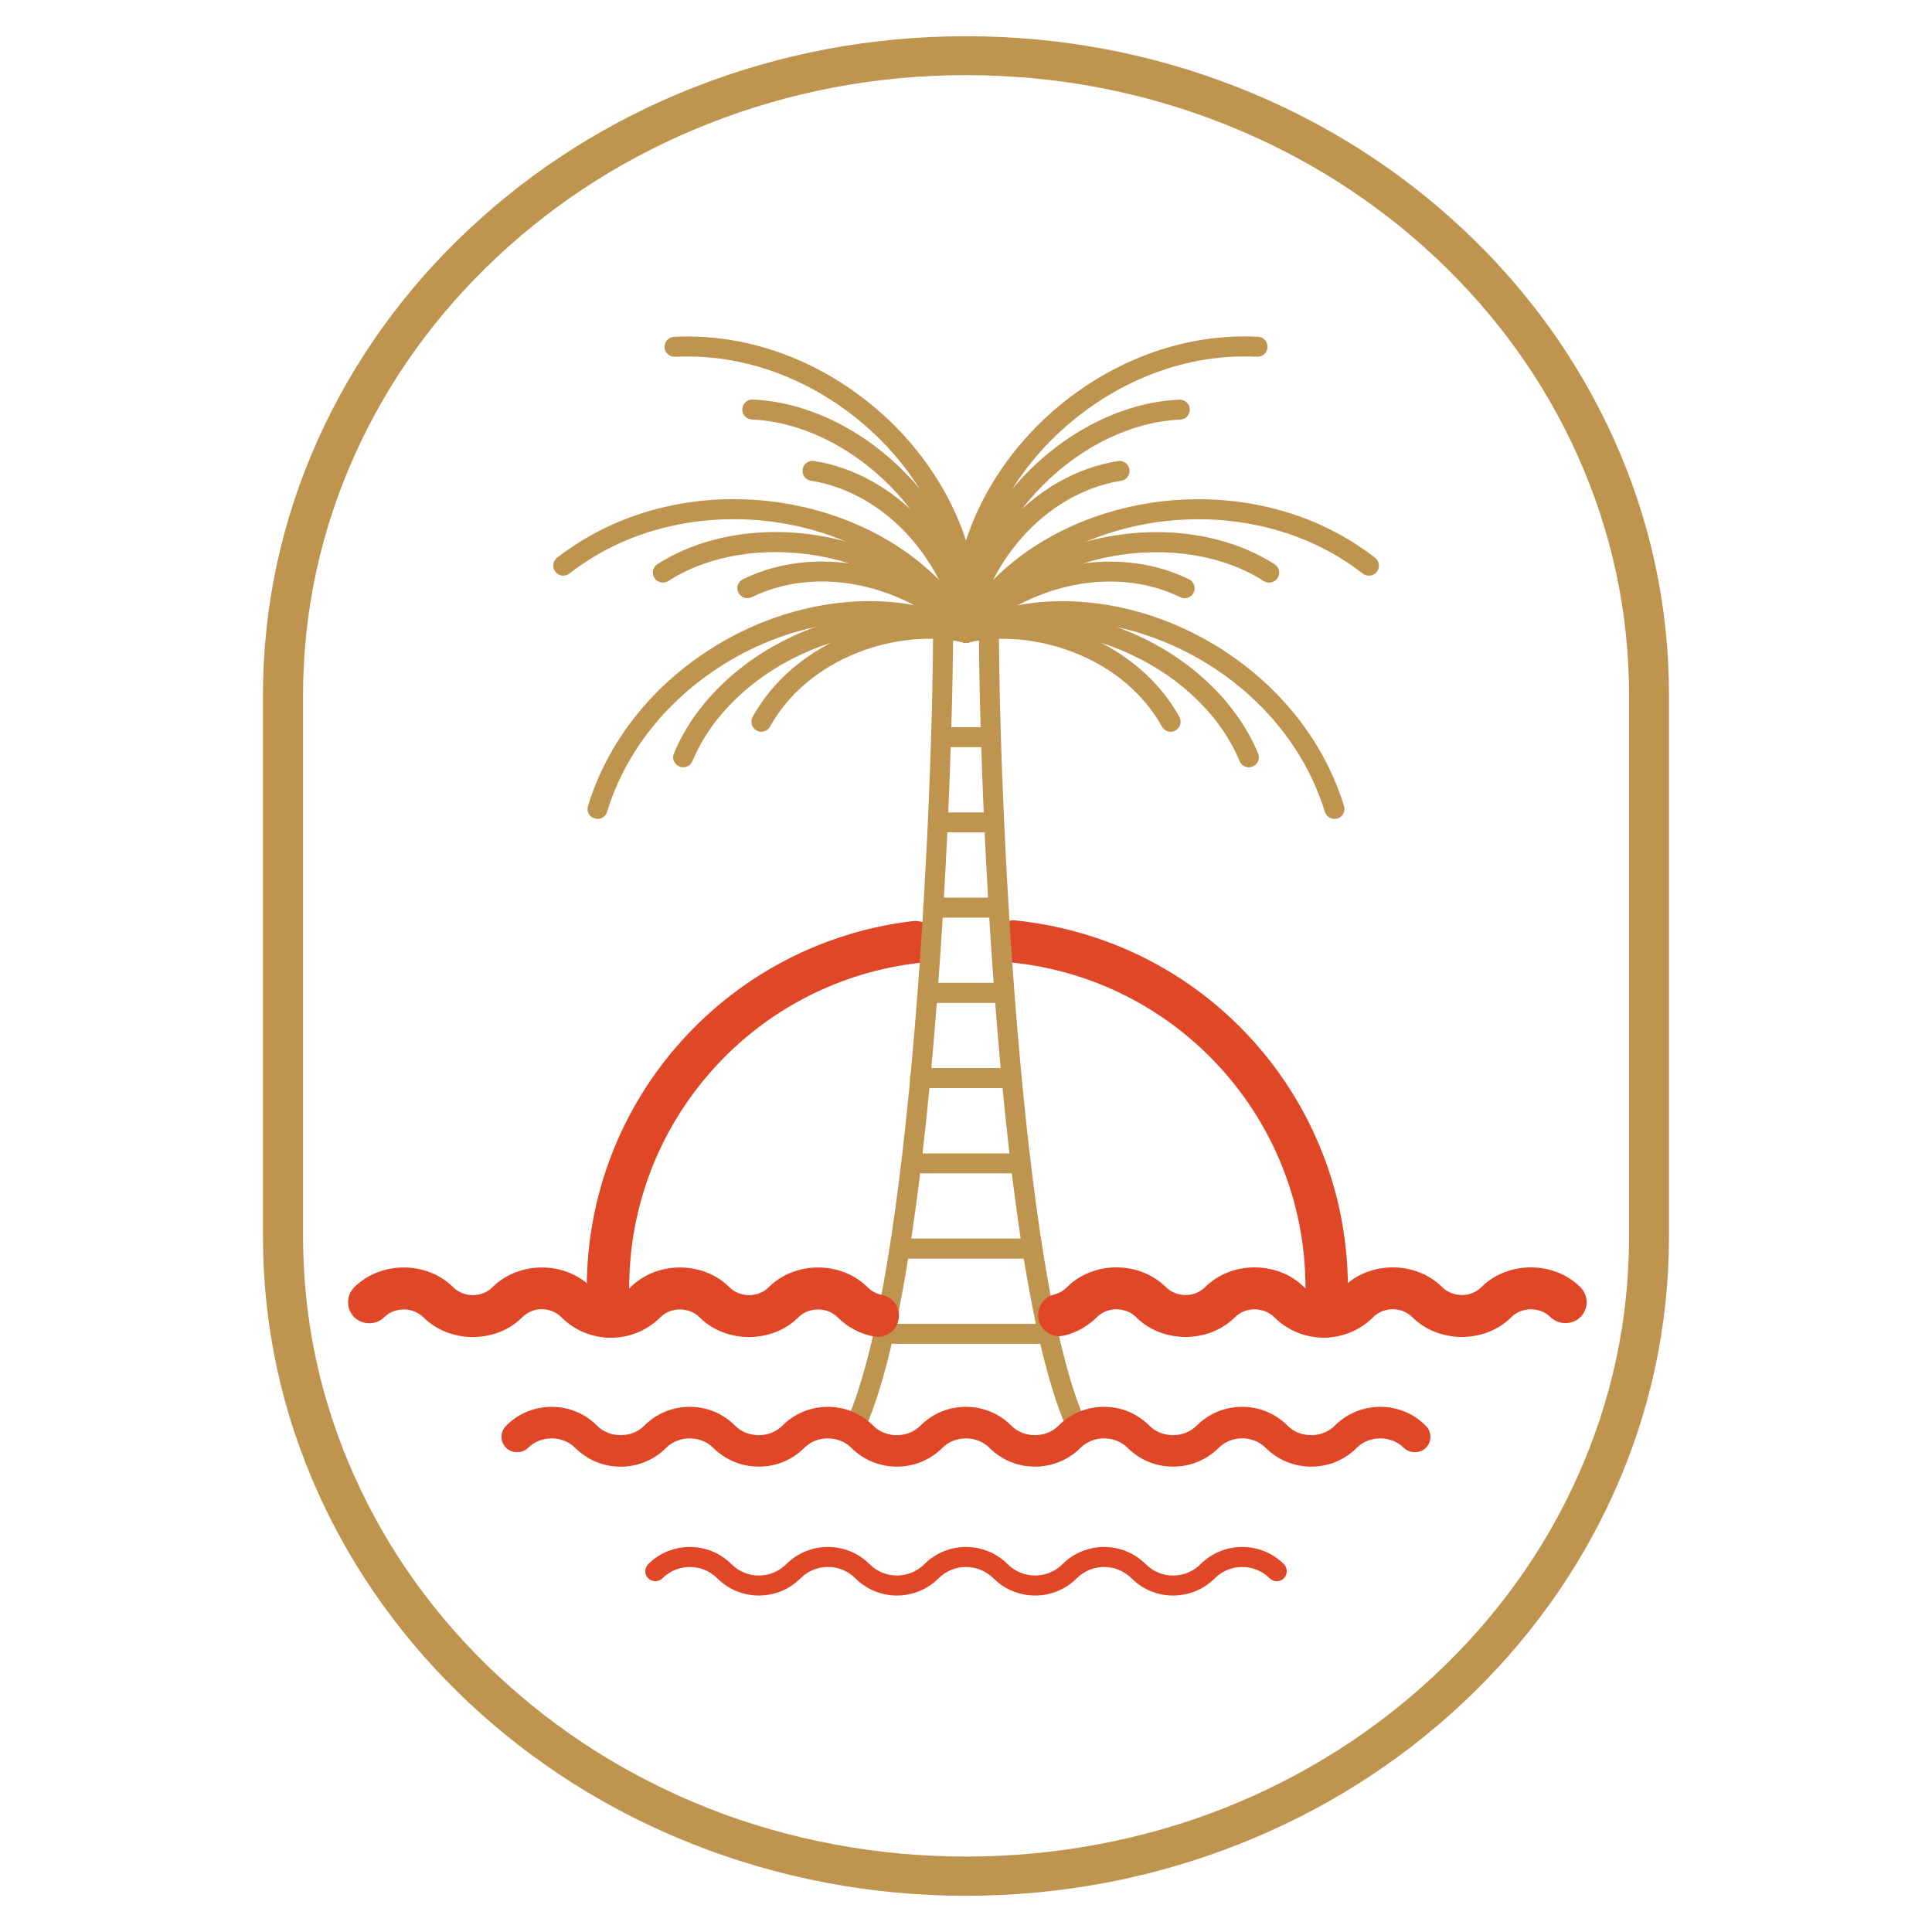 <?xml version="1.0" encoding="utf-8"?>
<!-- Generator: Adobe Illustrator 16.0.0, SVG Export Plug-In . SVG Version: 6.00 Build 0)  -->
<!DOCTYPE svg PUBLIC "-//W3C//DTD SVG 1.1//EN" "http://www.w3.org/Graphics/SVG/1.1/DTD/svg11.dtd">
<svg version="1.1" id="Calque_1" xmlns="http://www.w3.org/2000/svg" xmlns:xlink="http://www.w3.org/1999/xlink" x="0px" y="0px"
	 width="36px" height="36px" viewBox="0 0 36 36" enable-background="new 0 0 36 36" xml:space="preserve">
<g>
	<path fill="#E04726" d="M23.328,19.37c-1.145-1.26-2.703-2.048-4.432-2.222c-0.203,0-0.371,0.152-0.392,0.356
		c-0.022,0.216,0.137,0.408,0.353,0.432c1.493,0.151,2.874,0.85,3.887,1.965c1.02,1.123,1.582,2.578,1.582,4.096
		c0,0.168-0.006,0.337-0.02,0.501c-0.01,0.104,0.023,0.207,0.093,0.288c0.068,0.08,0.163,0.13,0.253,0.136l0.048,0.003
		c0.204,0,0.378-0.16,0.393-0.363c0.016-0.187,0.023-0.376,0.023-0.564C25.116,22.28,24.48,20.638,23.328,19.37z"/>
	<path fill="#E04726" d="M17.053,17.159c-1.673,0.184-3.218,0.978-4.35,2.233c-1.141,1.265-1.769,2.9-1.769,4.605
		c0,0.19,0.008,0.379,0.023,0.568c0.017,0.202,0.19,0.36,0.394,0.36h0.015l0.021-0.001c0.214-0.02,0.375-0.211,0.358-0.425
		c-0.014-0.165-0.021-0.335-0.021-0.503c0-1.51,0.557-2.956,1.566-4.076c1-1.112,2.368-1.814,3.85-1.979
		c0.215-0.023,0.372-0.219,0.349-0.435C17.467,17.307,17.284,17.171,17.053,17.159z"/>
	<path fill="#BF944F" d="M30.068,8.173c-0.662-1.464-1.607-2.778-2.811-3.905c-1.204-1.127-2.605-2.012-4.162-2.629
		C21.48,0.999,19.767,0.675,18,0.675c-1.766,0-3.48,0.324-5.095,0.963C11.347,2.255,9.946,3.14,8.742,4.268
		c-1.204,1.127-2.148,2.441-2.81,3.905C5.248,9.688,4.9,11.298,4.9,12.958v10.083c0,1.66,0.347,3.271,1.031,4.785
		c0.661,1.464,1.606,2.777,2.81,3.906c1.205,1.128,2.606,2.013,4.164,2.629c1.618,0.64,3.332,0.964,5.094,0.964
		c1.763,0,3.478-0.324,5.095-0.964c1.558-0.616,2.958-1.501,4.163-2.629c1.204-1.129,2.15-2.442,2.811-3.906
		c0.684-1.515,1.031-3.125,1.031-4.785V12.958C31.1,11.297,30.752,9.688,30.068,8.173z M13.188,33.69
		c-1.473-0.585-2.794-1.419-3.927-2.482c-1.134-1.061-2.024-2.296-2.645-3.674c-0.643-1.423-0.969-2.935-0.969-4.493V12.958
		c0-1.558,0.326-3.07,0.969-4.494C7.237,7.088,8.126,5.853,9.261,4.79c1.134-1.063,2.456-1.897,3.927-2.479
		C14.711,1.707,16.33,1.4,18,1.4c1.67,0,3.29,0.307,4.814,0.911c1.47,0.583,2.792,1.417,3.926,2.479
		c1.134,1.063,2.024,2.298,2.646,3.675c0.643,1.424,0.969,2.936,0.969,4.494v10.083c0,1.559-0.326,3.07-0.969,4.493
		c-0.621,1.378-1.512,2.613-2.646,3.674c-1.134,1.063-2.454,1.897-3.926,2.482C19.759,34.896,16.241,34.896,13.188,33.69z"/>
	<g>
		<g>
			<g>
				<g>
					<path fill="#BF944F" d="M24.865,15.259c-0.08,0-0.152-0.051-0.178-0.132c-0.219-0.706-0.598-1.345-1.129-1.901
						c-0.493-0.518-1.109-0.943-1.779-1.231c-0.615-0.264-1.271-0.41-1.898-0.42c-0.656-0.012-1.261,0.117-1.798,0.384
						c-0.093,0.045-0.204,0.008-0.25-0.084c-0.045-0.092-0.008-0.205,0.085-0.25c0.59-0.292,1.252-0.435,1.969-0.422
						c0.676,0.011,1.381,0.167,2.039,0.45c0.716,0.308,1.374,0.764,1.902,1.317c0.571,0.598,0.98,1.288,1.216,2.049
						c0.03,0.098-0.024,0.203-0.124,0.233C24.902,15.256,24.884,15.259,24.865,15.259z"/>
					<path fill="#BF944F" d="M23.271,14.298c-0.074,0-0.143-0.043-0.173-0.115c-0.34-0.824-1.079-1.549-2.028-1.99
						c-0.479-0.222-0.977-0.356-1.48-0.4c-0.535-0.047-1.048,0.012-1.53,0.174c-0.098,0.033-0.203-0.019-0.236-0.117
						c-0.033-0.098,0.02-0.204,0.117-0.236c0.53-0.179,1.096-0.244,1.682-0.193c0.548,0.048,1.087,0.193,1.604,0.434
						c1.033,0.48,1.841,1.276,2.216,2.186c0.04,0.094-0.006,0.203-0.101,0.242C23.318,14.294,23.295,14.298,23.271,14.298z"/>
					<path fill="#BF944F" d="M21.813,13.635c-0.065,0-0.13-0.036-0.163-0.097c-0.336-0.609-0.918-1.1-1.639-1.38
						c-0.654-0.256-1.373-0.323-1.97-0.185c-0.1,0.022-0.2-0.04-0.223-0.14c-0.023-0.1,0.039-0.2,0.139-0.223
						c0.67-0.155,1.467-0.082,2.19,0.201c0.802,0.313,1.451,0.862,1.829,1.547c0.05,0.091,0.017,0.204-0.073,0.254
						C21.875,13.627,21.844,13.635,21.813,13.635z"/>
				</g>
				<g>
					<path fill="#BF944F" d="M18,11.977c-0.03,0-0.061-0.007-0.089-0.023c-0.09-0.049-0.124-0.163-0.074-0.252
						c0.316-0.579,0.778-1.075,1.372-1.476c0.56-0.378,1.227-0.655,1.929-0.801c0.763-0.159,1.563-0.164,2.313-0.013
						c0.813,0.162,1.542,0.493,2.171,0.981c0.081,0.063,0.097,0.181,0.033,0.262s-0.18,0.097-0.261,0.033
						c-0.584-0.453-1.262-0.759-2.016-0.91c-0.701-0.141-1.45-0.136-2.164,0.012c-0.656,0.137-1.277,0.394-1.797,0.745
						c-0.544,0.367-0.965,0.819-1.252,1.346C18.13,11.942,18.065,11.977,18,11.977z"/>
					<path fill="#BF944F" d="M18,11.977c-0.038,0-0.077-0.011-0.11-0.036c-0.083-0.061-0.1-0.178-0.04-0.261
						c0.333-0.45,0.759-0.827,1.268-1.122c0.475-0.274,1.002-0.465,1.563-0.565c1.122-0.199,2.24-0.01,3.068,0.52
						c0.088,0.056,0.113,0.171,0.057,0.258c-0.055,0.086-0.17,0.112-0.256,0.057c-0.752-0.48-1.773-0.649-2.803-0.467
						c-0.52,0.093-1.004,0.268-1.443,0.521c-0.463,0.268-0.852,0.612-1.152,1.021C18.114,11.951,18.057,11.977,18,11.977z"/>
					<path fill="#BF944F" d="M18,11.977c-0.044,0-0.089-0.016-0.125-0.048c-0.076-0.068-0.083-0.186-0.014-0.262
						c0.459-0.511,1.155-0.909,1.908-1.091c0.836-0.204,1.684-0.126,2.387,0.218c0.092,0.045,0.131,0.157,0.086,0.249
						c-0.046,0.093-0.158,0.13-0.25,0.085c-0.625-0.306-1.382-0.374-2.135-0.191c-0.682,0.166-1.309,0.522-1.719,0.979
						C18.102,11.957,18.051,11.977,18,11.977z"/>
				</g>
				<g>
					<path fill="#BF944F" d="M18,11.977c-0.093,0-0.174-0.07-0.185-0.166c-0.073-0.656,0.02-1.326,0.276-1.996
						c0.243-0.63,0.63-1.239,1.122-1.762c0.533-0.567,1.186-1.03,1.888-1.337c0.757-0.332,1.544-0.48,2.341-0.441
						c0.103,0.006,0.182,0.093,0.176,0.196c-0.004,0.103-0.092,0.182-0.194,0.176c-0.737-0.036-1.47,0.102-2.173,0.411
						c-0.655,0.287-1.266,0.72-1.767,1.251c-0.458,0.488-0.819,1.055-1.044,1.64c-0.235,0.613-0.321,1.225-0.254,1.82
						c0.011,0.103-0.063,0.195-0.165,0.206C18.014,11.977,18.007,11.977,18,11.977z"/>
					<path fill="#BF944F" d="M18,11.977c-0.001,0-0.002,0-0.004,0c-0.103-0.002-0.184-0.087-0.182-0.191
						c0.014-0.559,0.146-1.113,0.394-1.645c0.232-0.499,0.554-0.957,0.957-1.36c0.805-0.806,1.829-1.293,2.812-1.334
						c0.103-0.004,0.19,0.076,0.194,0.178s-0.076,0.189-0.178,0.194c-0.891,0.038-1.826,0.484-2.564,1.226
						c-0.371,0.374-0.669,0.795-0.882,1.254c-0.227,0.486-0.347,0.989-0.359,1.498C18.184,11.897,18.101,11.977,18,11.977z"/>
					<path fill="#BF944F" d="M18,11.977c-0.007,0-0.015,0-0.022-0.001c-0.103-0.013-0.175-0.105-0.162-0.208
						c0.083-0.682,0.425-1.406,0.938-1.988c0.567-0.646,1.308-1.069,2.079-1.189c0.103-0.016,0.197,0.053,0.213,0.155
						c0.016,0.102-0.053,0.197-0.154,0.213c-0.688,0.107-1.348,0.486-1.858,1.067c-0.463,0.527-0.772,1.179-0.847,1.789
						C18.173,11.908,18.093,11.977,18,11.977z"/>
				</g>
			</g>
			<g>
				<g>
					<path fill="#BF944F" d="M11.134,15.259c-0.018,0-0.037-0.003-0.055-0.008c-0.099-0.03-0.154-0.135-0.123-0.233
						c0.235-0.761,0.644-1.451,1.214-2.049c0.529-0.553,1.187-1.009,1.903-1.317c0.659-0.283,1.364-0.438,2.039-0.45
						c0.717-0.013,1.379,0.129,1.97,0.422c0.092,0.045,0.13,0.158,0.085,0.25c-0.046,0.092-0.158,0.129-0.25,0.084
						c-0.538-0.267-1.143-0.396-1.798-0.384c-0.627,0.011-1.284,0.157-1.898,0.42c-0.671,0.288-1.286,0.714-1.781,1.231
						c-0.53,0.556-0.91,1.195-1.128,1.901C11.288,15.208,11.214,15.259,11.134,15.259z"/>
					<path fill="#BF944F" d="M12.729,14.298c-0.023,0-0.048-0.004-0.071-0.015c-0.095-0.04-0.14-0.148-0.101-0.242
						c0.375-0.91,1.183-1.706,2.216-2.186c0.518-0.24,1.058-0.386,1.605-0.434c0.585-0.051,1.151,0.014,1.682,0.193
						c0.097,0.032,0.149,0.138,0.117,0.236c-0.033,0.098-0.139,0.149-0.236,0.117c-0.481-0.162-0.997-0.221-1.53-0.174
						c-0.504,0.043-1.002,0.178-1.48,0.4c-0.949,0.441-1.688,1.167-2.028,1.99C12.872,14.255,12.802,14.298,12.729,14.298z"/>
					<path fill="#BF944F" d="M14.187,13.635c-0.03,0-0.062-0.008-0.09-0.023c-0.09-0.05-0.123-0.163-0.073-0.254
						c0.378-0.685,1.028-1.234,1.829-1.547c0.722-0.283,1.52-0.356,2.189-0.201c0.101,0.022,0.163,0.123,0.14,0.223
						c-0.022,0.101-0.123,0.163-0.224,0.14c-0.597-0.138-1.315-0.071-1.97,0.185c-0.72,0.281-1.302,0.771-1.638,1.38
						C14.315,13.599,14.252,13.635,14.187,13.635z"/>
				</g>
				<g>
					<path fill="#BF944F" d="M18,11.977c-0.065,0-0.129-0.035-0.163-0.097c-0.288-0.526-0.709-0.979-1.252-1.346
						c-0.521-0.351-1.142-0.608-1.796-0.745c-0.714-0.148-1.463-0.153-2.165-0.012c-0.753,0.151-1.431,0.457-2.015,0.91
						c-0.081,0.064-0.198,0.048-0.261-0.033c-0.063-0.081-0.048-0.198,0.033-0.262c0.63-0.488,1.36-0.819,2.171-0.981
						c0.75-0.151,1.551-0.146,2.313,0.013c0.702,0.146,1.369,0.423,1.929,0.801c0.594,0.4,1.056,0.896,1.372,1.476
						c0.049,0.09,0.016,0.203-0.075,0.252C18.061,11.97,18.03,11.977,18,11.977z"/>
					<path fill="#BF944F" d="M18,11.977c-0.057,0-0.113-0.026-0.15-0.076c-0.301-0.409-0.689-0.753-1.152-1.021
						c-0.438-0.253-0.924-0.428-1.443-0.521c-1.031-0.183-2.052-0.013-2.803,0.467c-0.086,0.055-0.202,0.03-0.258-0.057
						c-0.055-0.087-0.029-0.202,0.058-0.258c0.828-0.529,1.947-0.719,3.068-0.52c0.562,0.1,1.088,0.291,1.564,0.565
						c0.508,0.295,0.935,0.672,1.267,1.122c0.061,0.083,0.043,0.201-0.04,0.261C18.077,11.966,18.039,11.977,18,11.977z"/>
					<path fill="#BF944F" d="M18,11.977c-0.051,0-0.101-0.021-0.138-0.062c-0.411-0.456-1.038-0.813-1.72-0.979
						c-0.752-0.183-1.509-0.115-2.134,0.191c-0.092,0.046-0.204,0.008-0.25-0.085c-0.045-0.092-0.007-0.204,0.085-0.249
						c0.703-0.345,1.55-0.422,2.386-0.218c0.754,0.182,1.45,0.58,1.909,1.091c0.068,0.077,0.063,0.194-0.014,0.262
						C18.089,11.961,18.044,11.977,18,11.977z"/>
				</g>
				<g>
					<path fill="#BF944F" d="M18,11.977c-0.006,0-0.013,0-0.02-0.001c-0.102-0.011-0.176-0.104-0.165-0.206
						c0.066-0.596-0.019-1.207-0.254-1.82c-0.225-0.585-0.586-1.152-1.044-1.64c-0.5-0.532-1.11-0.964-1.766-1.251
						c-0.704-0.309-1.435-0.447-2.173-0.411c-0.104,0.005-0.19-0.074-0.195-0.176c-0.005-0.103,0.074-0.19,0.177-0.196
						c0.795-0.039,1.583,0.11,2.34,0.441c0.702,0.308,1.354,0.771,1.888,1.337c0.491,0.523,0.878,1.132,1.121,1.762
						c0.257,0.669,0.35,1.34,0.277,1.996C18.174,11.907,18.094,11.977,18,11.977z"/>
					<path fill="#BF944F" d="M18,11.977c-0.101,0-0.184-0.08-0.186-0.182c-0.011-0.508-0.133-1.012-0.359-1.498
						c-0.214-0.459-0.511-0.881-0.882-1.254c-0.739-0.741-1.673-1.188-2.564-1.226c-0.103-0.004-0.182-0.091-0.178-0.194
						c0.004-0.103,0.092-0.183,0.194-0.178c0.983,0.042,2.008,0.528,2.812,1.334c0.403,0.404,0.725,0.862,0.957,1.36
						c0.248,0.532,0.38,1.086,0.394,1.645c0.002,0.104-0.08,0.189-0.182,0.191C18.003,11.977,18.001,11.977,18,11.977z"/>
					<path fill="#BF944F" d="M18,11.977c-0.093,0-0.173-0.069-0.184-0.163c-0.075-0.609-0.384-1.261-0.848-1.789
						c-0.511-0.581-1.171-0.959-1.857-1.067c-0.102-0.016-0.171-0.111-0.156-0.213c0.017-0.102,0.112-0.171,0.213-0.155
						c0.772,0.12,1.511,0.543,2.08,1.189c0.513,0.583,0.854,1.307,0.938,1.988c0.013,0.103-0.061,0.195-0.163,0.208
						C18.015,11.977,18.007,11.977,18,11.977z"/>
				</g>
			</g>
		</g>
		<g>
			<g>
				<g>
					<path fill="#BF944F" d="M18.433,15.51h-0.878c-0.103,0-0.187-0.083-0.187-0.186c0-0.103,0.084-0.186,0.187-0.186h0.878
						c0.103,0,0.186,0.083,0.186,0.186C18.619,15.427,18.536,15.51,18.433,15.51z"/>
					<path fill="#BF944F" d="M18.374,13.922h-0.735c-0.103,0-0.187-0.083-0.187-0.187c0-0.103,0.084-0.186,0.187-0.186h0.735
						c0.103,0,0.187,0.083,0.187,0.186C18.56,13.839,18.477,13.922,18.374,13.922z"/>
				</g>
				<g>
					<path fill="#BF944F" d="M18.604,17.099H17.39c-0.102,0-0.186-0.083-0.186-0.187c0-0.103,0.083-0.186,0.186-0.186h1.215
						c0.103,0,0.186,0.083,0.186,0.186C18.791,17.016,18.707,17.099,18.604,17.099z"/>
					<path fill="#BF944F" d="M18.702,18.688h-1.38c-0.104,0-0.187-0.083-0.187-0.187s0.083-0.188,0.187-0.188h1.38
						c0.103,0,0.186,0.084,0.186,0.188S18.805,18.688,18.702,18.688z"/>
				</g>
				<g>
					<path fill="#BF944F" d="M18.847,20.275h-1.705c-0.103,0-0.186-0.083-0.186-0.187c0-0.103,0.083-0.186,0.186-0.186h1.705
						c0.103,0,0.187,0.083,0.187,0.186C19.033,20.192,18.95,20.275,18.847,20.275z"/>
					<path fill="#BF944F" d="M19.012,21.864h-2.013c-0.103,0-0.186-0.083-0.186-0.187c0-0.102,0.083-0.185,0.186-0.185h2.013
						c0.104,0,0.188,0.083,0.188,0.185C19.199,21.781,19.115,21.864,19.012,21.864z"/>
				</g>
				<g>
					<path fill="#BF944F" d="M19.154,23.453h-2.321c-0.103,0-0.186-0.083-0.186-0.188c0-0.102,0.083-0.187,0.186-0.187h2.321
						c0.104,0,0.187,0.085,0.187,0.187C19.341,23.37,19.258,23.453,19.154,23.453z"/>
					<path fill="#BF944F" d="M19.403,25.04h-2.807c-0.103,0-0.187-0.083-0.187-0.186s0.083-0.186,0.187-0.186h2.807
						c0.103,0,0.187,0.083,0.187,0.186S19.506,25.04,19.403,25.04z"/>
				</g>
			</g>
			<g>
				<path fill="#BF944F" d="M15.933,26.77c-0.026,0-0.052-0.005-0.078-0.018c-0.094-0.042-0.134-0.152-0.092-0.247
					c1.239-2.697,1.624-11.801,1.624-14.812c0-0.103,0.084-0.186,0.186-0.186c0.104,0,0.187,0.083,0.187,0.186
					c0,1.141-0.071,4.155-0.336,7.399c-0.138,1.693-0.308,3.167-0.505,4.379c-0.235,1.447-0.51,2.52-0.817,3.189
					C16.071,26.729,16.003,26.77,15.933,26.77z"/>
				<path fill="#BF944F" d="M20.067,26.77c-0.07,0-0.138-0.04-0.169-0.108c-0.308-0.67-0.582-1.742-0.818-3.189
					c-0.196-1.212-0.366-2.686-0.504-4.379c-0.266-3.244-0.336-6.259-0.336-7.399c0-0.103,0.083-0.186,0.187-0.186
					c0.102,0,0.186,0.083,0.186,0.186c0,3.011,0.385,12.114,1.624,14.812c0.043,0.095,0.002,0.205-0.092,0.247
					C20.12,26.765,20.094,26.77,20.067,26.77z"/>
			</g>
		</g>
	</g>
	<path fill="#E04726" d="M16.684,24.295c-0.059-0.088-0.148-0.147-0.252-0.167c-0.101-0.02-0.192-0.068-0.265-0.141
		c-0.493-0.493-1.353-0.492-1.845,0c-0.195,0.196-0.534,0.193-0.729,0c-0.492-0.492-1.352-0.493-1.845,0
		c-0.195,0.196-0.534,0.193-0.729,0c-0.492-0.493-1.352-0.492-1.845,0c-0.194,0.196-0.534,0.193-0.728,0
		c-0.493-0.493-1.352-0.492-1.846,0c-0.153,0.155-0.152,0.405,0.001,0.558c0.149,0.148,0.408,0.15,0.558,0
		c0.194-0.194,0.533-0.194,0.729,0c0.493,0.492,1.353,0.492,1.844,0c0.097-0.096,0.227-0.15,0.365-0.15
		c0.138,0,0.267,0.053,0.364,0.15c0.247,0.247,0.574,0.382,0.922,0.382s0.676-0.135,0.923-0.382c0.193-0.194,0.534-0.194,0.728,0
		c0.492,0.492,1.353,0.492,1.845,0c0.194-0.194,0.534-0.194,0.728,0c0.184,0.185,0.417,0.309,0.672,0.358l0.078,0.008
		c0.188,0,0.35-0.135,0.386-0.32C16.765,24.487,16.743,24.383,16.684,24.295z"/>
	<path fill="#E04726" d="M29.448,23.985c-0.493-0.493-1.353-0.492-1.845,0c-0.194,0.195-0.533,0.194-0.729,0
		c-0.492-0.491-1.352-0.493-1.844,0c-0.195,0.194-0.535,0.195-0.729,0c-0.492-0.491-1.354-0.493-1.846,0
		c-0.195,0.195-0.533,0.194-0.729,0c-0.492-0.491-1.352-0.494-1.846,0.001c-0.064,0.065-0.146,0.113-0.238,0.135
		c-0.211,0.053-0.339,0.268-0.286,0.479c0.044,0.175,0.202,0.299,0.384,0.299l0.095-0.013c0.228-0.058,0.437-0.176,0.605-0.343
		c0.194-0.196,0.534-0.194,0.729,0c0.492,0.492,1.353,0.492,1.845,0c0.194-0.196,0.533-0.193,0.729,0
		c0.246,0.246,0.574,0.382,0.922,0.382c0.349,0,0.676-0.136,0.923-0.382c0.194-0.196,0.534-0.196,0.728,0
		c0.494,0.492,1.354,0.492,1.846,0c0.194-0.194,0.533-0.196,0.729,0c0.148,0.147,0.409,0.147,0.557,0
		c0.075-0.073,0.117-0.173,0.117-0.277C29.564,24.16,29.523,24.06,29.448,23.985z"/>
	<path fill="#E04726" d="M21.859,29.73c-0.293,0-0.567-0.113-0.774-0.32c-0.282-0.282-0.741-0.282-1.022,0
		c-0.428,0.427-1.124,0.427-1.551,0c-0.282-0.282-0.742-0.282-1.023,0c-0.428,0.427-1.123,0.427-1.55,0
		c-0.136-0.137-0.318-0.212-0.511-0.212c-0.193,0-0.375,0.075-0.512,0.212c-0.427,0.427-1.123,0.427-1.55,0
		c-0.282-0.282-0.742-0.282-1.023,0c-0.073,0.072-0.191,0.072-0.264,0s-0.073-0.19,0-0.265c0.427-0.426,1.123-0.426,1.55,0
		c0.282,0.283,0.741,0.283,1.023,0c0.427-0.426,1.123-0.426,1.55,0c0.282,0.283,0.741,0.283,1.023,0c0.427-0.426,1.123-0.426,1.55,0
		c0.282,0.283,0.741,0.283,1.024,0c0.426-0.426,1.122-0.426,1.549,0c0.137,0.137,0.318,0.213,0.512,0.213s0.375-0.076,0.512-0.213
		c0.428-0.426,1.123-0.426,1.551,0c0.072,0.074,0.072,0.192,0,0.265c-0.073,0.072-0.191,0.072-0.264,0
		c-0.283-0.282-0.741-0.282-1.023,0C22.428,29.617,22.152,29.73,21.859,29.73z"/>
	<path fill="#E04726" d="M26.568,26.568c-0.226-0.229-0.527-0.354-0.85-0.354c-0.32,0-0.621,0.125-0.848,0.353
		c-0.234,0.234-0.644,0.233-0.875,0.001c-0.227-0.229-0.529-0.354-0.85-0.354c-0.321,0-0.623,0.125-0.849,0.353
		c-0.234,0.234-0.644,0.233-0.876,0.001c-0.227-0.229-0.527-0.354-0.849-0.354s-0.623,0.125-0.849,0.353
		c-0.234,0.234-0.643,0.233-0.875,0.001c-0.226-0.229-0.528-0.354-0.85-0.354c-0.32,0-0.622,0.125-0.848,0.353
		c-0.234,0.234-0.643,0.233-0.875,0.001c-0.227-0.229-0.528-0.354-0.849-0.354c-0.321,0-0.622,0.125-0.849,0.353
		c-0.233,0.234-0.643,0.233-0.875,0.001c-0.227-0.229-0.528-0.354-0.849-0.354c-0.322,0-0.623,0.125-0.849,0.353
		c-0.234,0.234-0.643,0.233-0.875,0.001c-0.226-0.229-0.528-0.354-0.85-0.354c-0.321,0-0.623,0.125-0.848,0.353
		c-0.055,0.055-0.085,0.128-0.085,0.206c0,0.077,0.03,0.15,0.085,0.205c0.11,0.108,0.302,0.108,0.411,0
		c0.235-0.236,0.642-0.235,0.876,0c0.226,0.226,0.528,0.351,0.848,0.351c0.321,0,0.623-0.125,0.849-0.352
		c0.235-0.234,0.642-0.234,0.876,0.001c0.226,0.226,0.527,0.35,0.849,0.35s0.623-0.124,0.849-0.351
		c0.234-0.234,0.641-0.234,0.875,0.001c0.227,0.226,0.528,0.35,0.849,0.35s0.622-0.124,0.849-0.35c0.234-0.235,0.642-0.235,0.876,0
		c0.226,0.226,0.528,0.35,0.849,0.35c0.32,0,0.621-0.124,0.848-0.35c0.235-0.235,0.643-0.235,0.877,0
		c0.226,0.226,0.527,0.35,0.848,0.35c0.322,0,0.623-0.124,0.85-0.35c0.234-0.236,0.641-0.235,0.875,0
		c0.227,0.226,0.527,0.35,0.85,0.35c0.32,0,0.622-0.124,0.848-0.351c0.234-0.234,0.642-0.234,0.876,0.001
		c0.11,0.108,0.302,0.108,0.411,0c0.055-0.055,0.085-0.128,0.085-0.205C26.653,26.695,26.623,26.622,26.568,26.568z"/>
</g>
</svg>
